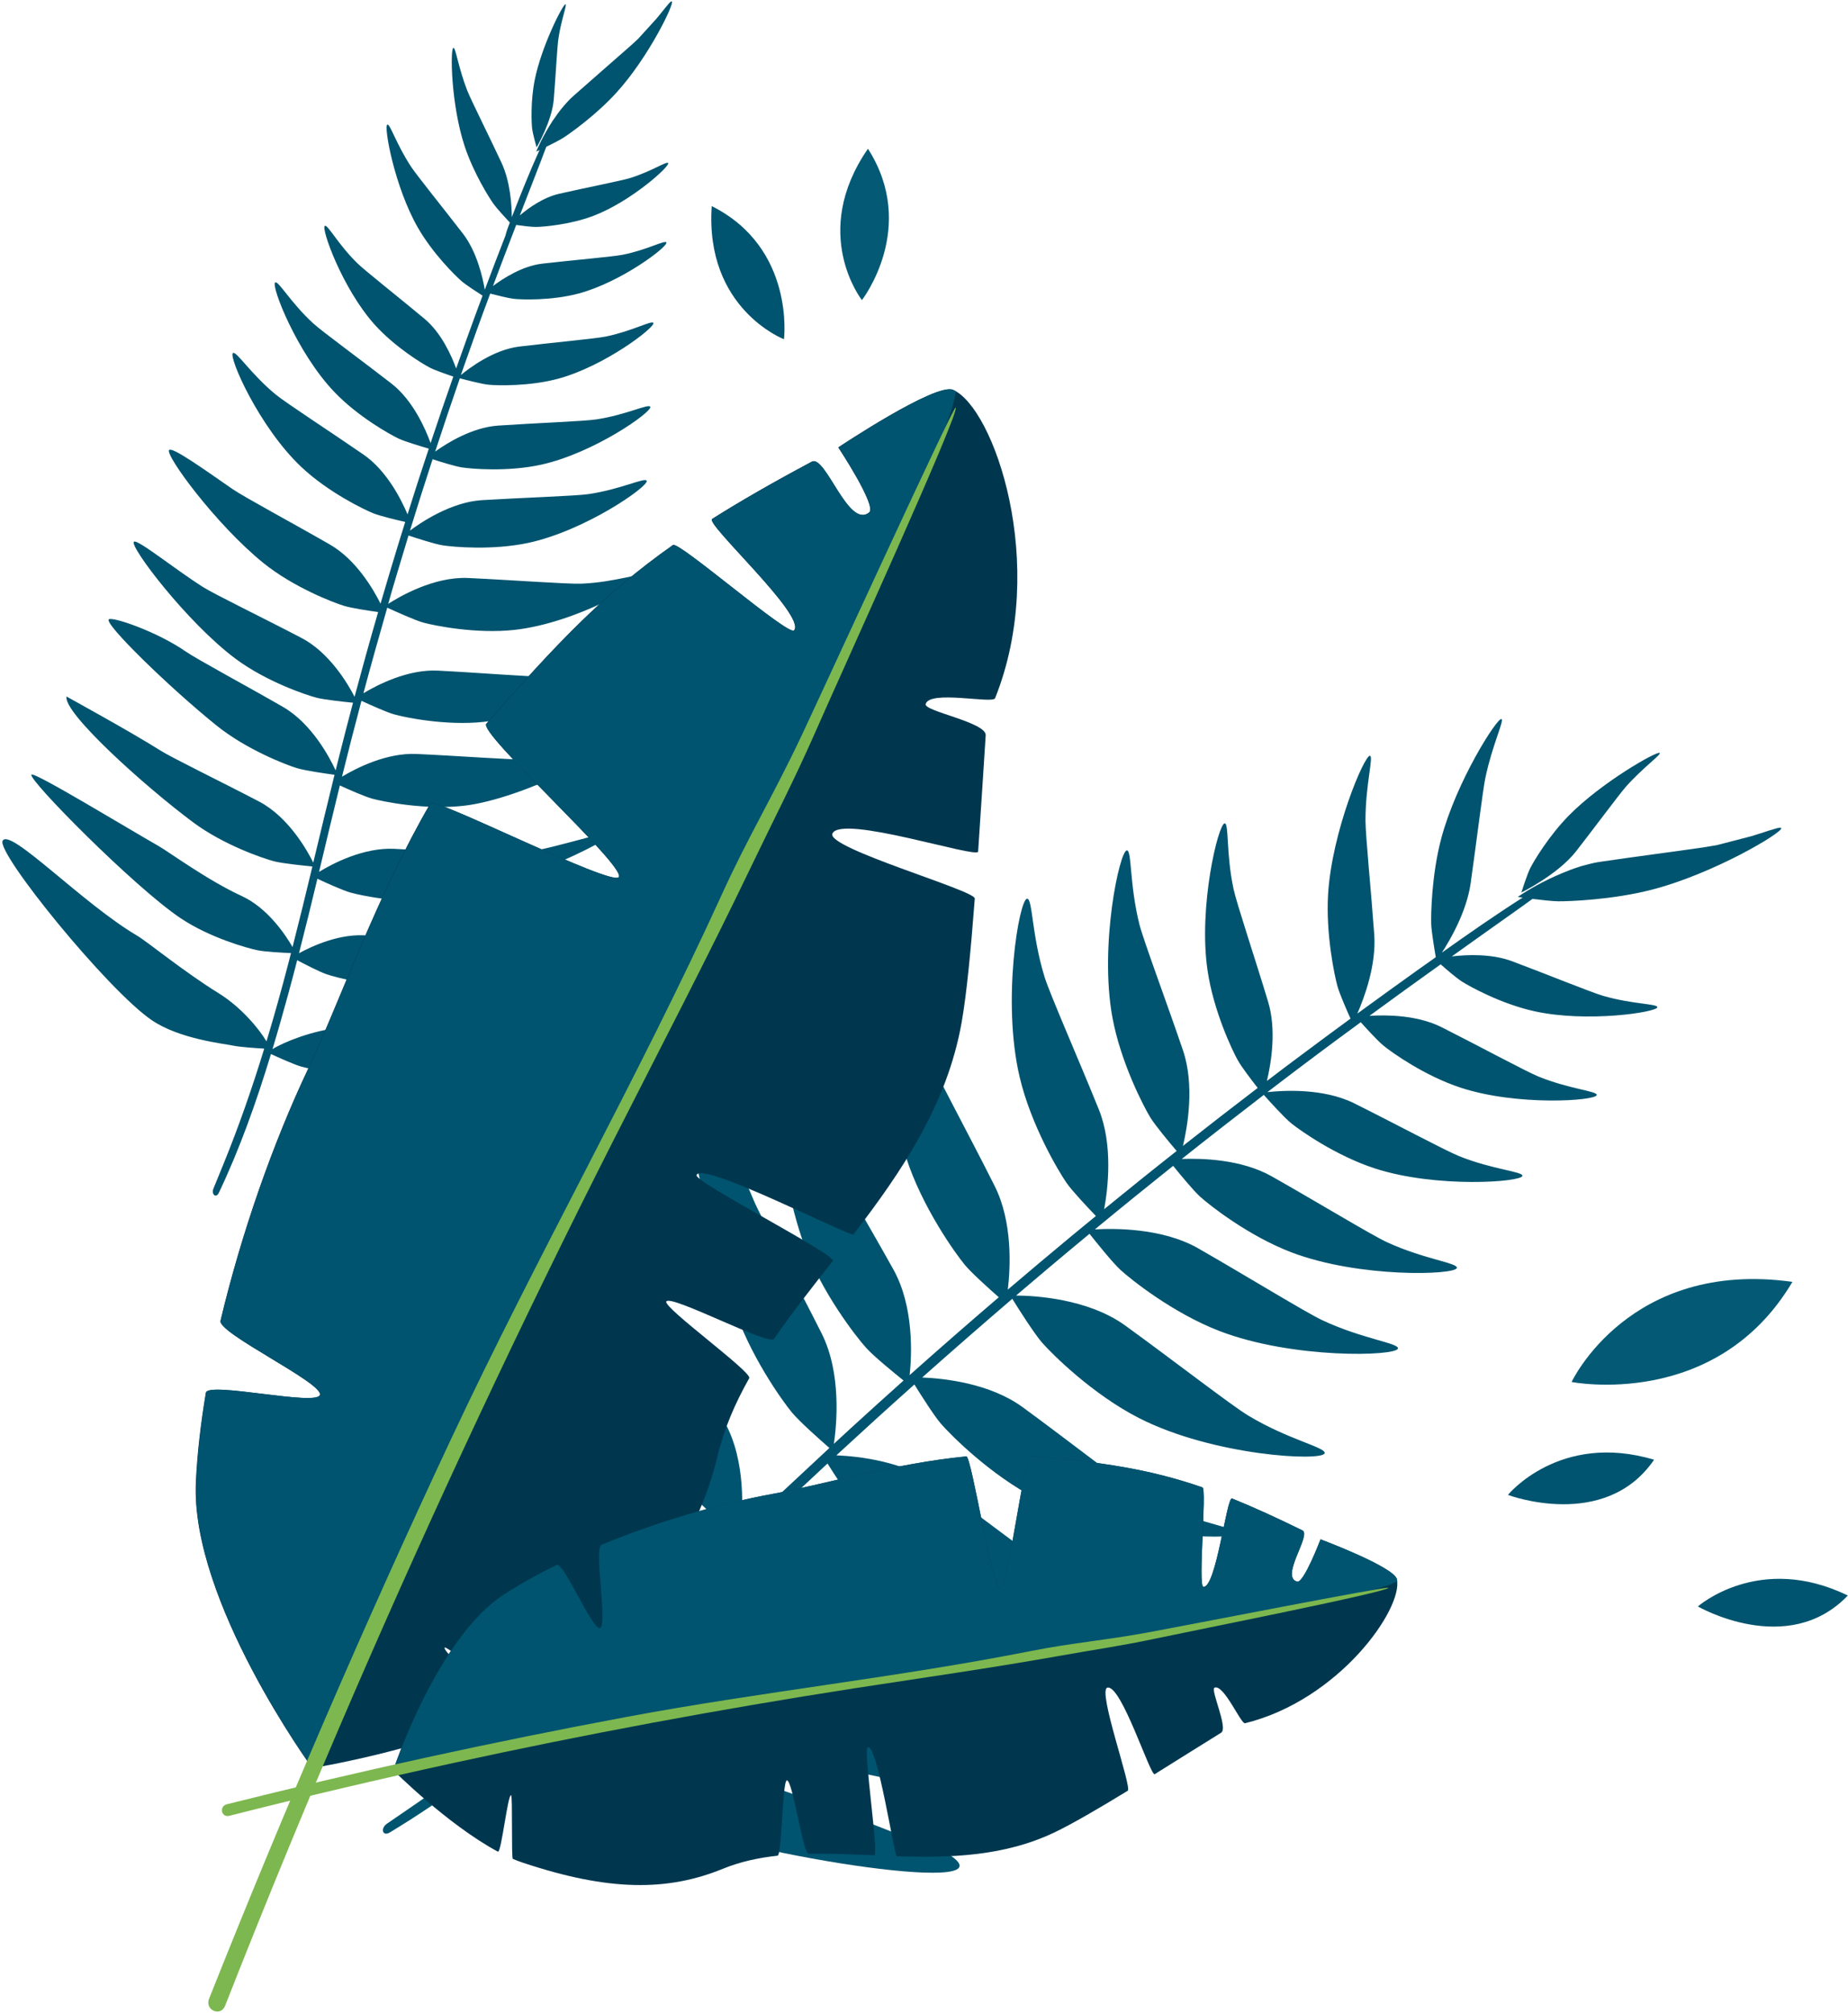 <?xml version="1.0" encoding="UTF-8"?> <svg xmlns="http://www.w3.org/2000/svg" width="606" height="660" viewBox="0 0 606 660" fill="none"> <path d="M498.888 292.655C498.888 292.655 500.75 286.705 501.85 284.562C502.95 282.418 507.774 274.212 514.487 267.387C525.15 256.53 543.373 246.18 544.247 246.885C544.868 247.393 538.803 251.623 533.189 257.94C530.933 260.506 522.95 271.279 516.913 279.034C510.905 286.761 498.888 292.655 498.888 292.655Z" fill="#00546F"></path> <path d="M470.82 313.862C470.397 311.352 469.438 305.599 469.325 303.061C469.212 299.762 469.466 286.846 472.598 275.001C477.562 256.22 491.018 235.153 492.372 235.774C493.331 236.197 489.353 244.291 487.097 254.979C486.194 259.322 484.078 276.919 482.245 289.694C480.919 298.887 475.672 307.996 472.823 312.367C481.54 306.163 490.369 300.015 499.311 294.319C498.324 294.178 497.703 294.093 497.703 294.093C499.029 293.163 503.965 289.948 510.397 287.099C510.397 287.099 510.397 287.099 510.425 287.099C510.735 286.958 511.046 286.846 511.356 286.705C511.441 286.676 511.497 286.648 511.582 286.592C511.694 286.535 511.779 286.507 511.892 286.451C512.823 286.056 513.754 285.689 514.713 285.323C514.769 285.295 514.797 285.295 514.854 285.266C515.164 285.154 515.474 285.041 515.785 284.928C515.869 284.9 515.926 284.872 516.01 284.843C516.321 284.731 516.603 284.646 516.913 284.533C516.998 284.505 517.11 284.477 517.195 284.449C517.477 284.364 517.759 284.279 518.041 284.167C518.154 284.138 518.267 284.082 518.38 284.054C518.662 283.969 518.916 283.885 519.198 283.828C519.339 283.8 519.48 283.744 519.621 283.715C519.875 283.659 520.129 283.574 520.383 283.518C520.552 283.462 520.721 283.433 520.89 283.377C521.116 283.321 521.37 283.264 521.596 283.208C521.793 283.151 521.991 283.123 522.188 283.067C522.385 283.01 522.611 282.982 522.809 282.926C523.062 282.869 523.288 282.841 523.542 282.785C523.711 282.757 523.881 282.728 524.05 282.7C524.445 282.616 524.868 282.559 525.263 282.503H525.291C535.756 280.952 549.184 279.231 557.223 278.047C557.9 277.962 558.521 277.85 559.113 277.765C560.58 277.539 561.793 277.342 562.695 277.173C562.78 277.173 562.836 277.145 562.893 277.145L574.317 274.183C575.305 273.873 576.235 273.591 577.11 273.309C579.536 272.52 581.426 271.899 582.639 271.589C582.893 271.533 583.09 271.476 583.288 271.448C583.57 271.392 583.767 271.392 583.908 271.42C583.993 271.448 584.077 271.476 584.106 271.533C584.783 272.858 562.018 286.507 541.567 291.753C528.704 295.052 514.572 295.56 510.961 295.532C509.043 295.503 505.489 295.108 502.527 294.742C500.355 296.349 498.154 297.9 495.926 299.48C489.297 304.189 482.668 308.871 476.067 313.608C481.258 312.988 489.212 312.706 495.926 315.216C506.927 319.333 521.906 325.453 525.77 326.552C535.305 329.316 543.598 329.119 543.485 330.275C543.316 331.911 520.354 335.408 503.119 331.572C492.259 329.175 481.878 323.45 479.311 321.787C477.647 320.715 474.459 318.008 472.428 316.203C464.614 321.787 456.829 327.398 449.072 333.095C454.685 332.728 464.756 332.813 472.739 336.818C484.445 342.712 500.326 351.285 504.445 352.977C514.685 357.15 523.852 357.743 523.598 359.068C523.26 360.958 497.506 362.762 478.888 356.615C467.153 352.751 456.321 345.052 453.67 342.853C451.808 341.33 448.225 337.41 446.223 335.182C436.857 342.035 427.549 348.972 418.296 356.051C417.394 356.727 416.519 357.432 415.616 358.109C420.412 357.573 433.839 356.671 444.079 361.775C456.773 368.092 473.98 377.286 478.465 379.091C489.551 383.546 499.48 384.139 499.226 385.577C498.86 387.607 471.018 389.666 450.849 383.123C438.155 379.006 426.392 370.715 423.487 368.374C421.117 366.457 416.152 360.958 414.432 359.012C405.405 365.949 396.435 372.943 387.521 380.021C394.15 379.768 407.097 380.106 417.027 385.718C430.962 393.586 449.805 405.007 454.77 407.292C467.012 412.932 478.098 414.088 477.731 415.752C477.224 418.092 445.828 419.136 423.515 410.647C409.467 405.289 396.66 395.222 393.529 392.373C391.301 390.343 387.013 385.126 384.7 382.277C376.096 389.158 367.521 396.096 359.03 403.118C365.264 402.751 381.089 402.582 392.909 409.322C407.944 417.923 428.254 430.388 433.613 432.898C446.815 439.074 458.832 440.399 458.409 442.176C457.844 444.714 423.881 445.701 399.791 436.395C384.615 430.529 370.85 419.531 367.465 416.429C364.813 414.003 359.453 407.292 357.281 404.556C352.655 408.391 348.029 412.227 343.431 416.118C340.018 418.995 336.604 421.9 333.191 424.804C339.002 424.833 356.661 425.735 368.96 434.618C383.854 445.391 403.938 460.93 409.298 464.145C422.527 472.125 434.967 474.607 434.375 476.525C433.529 479.26 397.901 477.399 373.586 465.019C358.269 457.235 344.898 443.896 341.682 440.202C339.059 437.184 333.784 428.837 331.95 425.876C322.021 434.393 312.176 442.994 302.388 451.68C309.468 451.962 324.559 453.513 335.391 461.437C349.975 472.097 369.608 487.438 374.855 490.653C387.803 498.55 406.167 500.862 405.574 502.78C404.728 505.459 363.6 503.654 339.792 491.387C324.785 483.66 311.725 470.49 308.565 466.852C306.309 464.229 302.049 457.517 299.849 453.964C291.245 461.635 282.726 469.39 274.264 477.202C281.711 477.512 296.577 479.176 307.352 486.959C322.246 497.732 342.331 513.27 347.69 516.485C360.92 524.466 386.844 529.035 386.251 530.981C385.405 533.716 336.266 529.74 311.95 517.36C296.633 509.576 283.262 496.237 280.046 492.543C277.818 489.977 273.671 483.575 271.358 479.881C261.767 488.792 252.261 497.76 242.698 506.728C249.581 506.953 265.068 508.42 276.097 516.485C290.681 527.145 310.314 542.487 315.561 545.701C328.509 553.598 361.174 561.663 360.582 563.581C359.735 566.26 304.306 558.702 280.47 546.435C265.463 538.708 252.402 525.538 249.243 521.9C246.93 519.221 242.586 512.34 240.414 508.843C232.177 516.57 223.912 524.241 215.562 531.855C222.022 532.362 235.816 534.365 245.435 542.176C258.382 552.695 286.365 563.806 291.02 566.993C302.557 574.861 344.39 587.552 343.798 589.3C342.923 591.782 269.638 582.786 248.284 570.434C234.856 562.65 223.404 549.847 220.639 546.294C218.693 543.784 215.111 537.439 213.221 533.998C209.469 537.382 205.717 540.766 201.909 544.122C195.534 549.734 189.102 555.318 182.53 560.817C188.397 560.958 201.853 563.609 212.995 569.447C229.497 578.076 247.043 583.66 258.636 587.749C271.415 592.261 310.427 607.546 311.894 608.561C331.865 622.408 238.383 607.067 217.029 596.181C203.573 589.328 191.839 577.625 189.018 574.382C186.846 571.872 182.614 565.245 180.781 562.312C163.884 576.356 146.31 589.695 127.862 600.834C125.408 602.329 124.646 599.48 126.959 597.929C130.175 595.758 133.362 593.53 136.578 591.33C151.416 581.15 165.717 570.152 179.652 558.646C176.578 556.361 171.134 552.244 169.018 550.101C166 547.027 150.711 534.619 145.041 520.828C136.014 498.944 128.285 421.279 133.588 418.516C139.512 415.413 147.777 460.93 160.16 486.169C162.558 491.048 168.482 510.366 176.267 527.145C181.204 537.749 182.558 550.185 182.219 556.502C191.585 548.691 200.781 540.653 209.864 532.475C210.823 531.629 211.754 530.755 212.685 529.909C209.61 527.681 203.319 523.056 200.978 520.715C197.791 517.557 186.507 504.613 180.471 490.371C170.908 467.782 157.678 401.68 160.273 401.172C162.107 400.805 183.32 445.617 189.666 457.997C192.233 463.016 199.511 482.785 208.34 496.886C215.054 507.63 215.082 521.9 214.716 528.076C223.742 519.841 232.684 511.522 241.57 503.175C238.89 501.003 231.359 494.912 228.707 491.979C225.463 488.397 214.067 473.817 208.312 458.053C199.201 433.011 186.958 386.197 192.121 380.896C192.121 380.896 207.494 409.914 213.672 423.676C216.182 429.26 228.904 450.608 237.649 466.344C244.814 479.26 243.516 496.322 242.839 502.018C252.543 492.938 262.219 483.829 271.979 474.776C269.243 472.407 262.134 466.119 259.652 463.101C256.549 459.35 245.632 444.15 240.414 427.906C232.148 402.103 223.629 363.101 226.45 362.706C228.425 362.424 241.232 378.809 246.93 393.022C249.243 398.775 261.26 420.913 269.44 437.241C276.041 450.383 274.348 467.331 273.446 473.423C275.364 471.646 277.282 469.869 279.2 468.121C284.87 462.932 290.568 457.799 296.295 452.667C293.22 450.185 286.506 444.714 284.052 441.979C280.808 438.397 269.412 423.817 263.657 408.053C254.546 383.011 251.725 340.681 254.518 340.202C256.492 339.863 262.839 359.886 269.017 373.648C271.527 379.232 284.249 400.58 292.994 416.316C299.736 428.47 299.003 444.319 298.297 450.89C307.945 442.289 317.705 433.772 327.521 425.368C324.306 422.52 318.551 417.359 316.379 414.737C313.276 410.986 302.359 395.786 297.141 379.542C288.876 353.738 286.986 315.329 289.807 314.934C291.781 314.652 297.959 330.444 303.657 344.657C305.97 350.41 317.987 372.548 326.167 388.876C332.091 400.664 331.358 415.526 330.483 422.858C337.479 416.908 344.503 410.986 351.583 405.12C354.178 402.977 356.773 400.834 359.369 398.719C356.632 395.87 351.583 390.512 349.721 387.833C347.126 384.082 338.099 368.967 334.376 353.202C328.452 328.188 334.207 294.883 336.802 294.685C338.635 294.544 338.269 306.558 342.556 320.405C344.305 326.017 353.868 347.788 360.328 363.778C365.01 375.425 363.346 389.61 362.077 396.491C369.947 390.061 377.873 383.687 385.856 377.399C383.6 374.748 378.889 369.136 377.225 366.429C375.024 362.819 367.465 348.324 364.756 333.462C360.469 309.829 367.154 278.921 369.524 278.837C371.188 278.78 370.342 289.976 373.642 303.118C374.996 308.419 382.753 329.175 387.916 344.375C391.837 355.881 389.354 369.7 387.916 375.735C396.04 369.333 404.22 362.988 412.429 356.727C410.37 354.105 407.154 349.875 405.941 347.731C404.107 344.488 397.93 331.488 395.983 318.233C392.88 297.224 399.538 270.01 401.597 269.982C403.064 269.953 401.992 279.88 404.53 291.583C405.546 296.321 411.752 314.877 415.842 328.47C418.635 337.72 416.858 348.493 415.447 354.443C419.255 351.538 423.063 348.662 426.9 345.814C432.203 341.837 437.534 337.917 442.866 333.997C441.653 331.318 439.283 325.904 438.578 323.366C437.619 319.925 434.742 306.361 435.503 293.304C436.745 272.548 447.464 247.505 449.241 247.816C450.482 248.041 447.746 257.404 447.774 269.107C447.774 273.845 449.664 292.74 450.651 306.502C451.357 316.428 447.379 327.145 445.094 332.362C451.949 327.342 458.832 322.407 465.715 317.472C467.52 316.231 469.156 315.047 470.82 313.862Z" fill="#00546F"></path> <path d="M175.957 48.323C175.957 48.323 174.688 43.867 174.49 42.09C174.293 40.314 173.954 33.264 175.336 26.27C177.537 15.187 184.617 1.312 185.435 1.397C186.027 1.453 183.996 6.557 183.094 12.79C182.727 15.3 182.191 25.255 181.599 32.53C181.006 39.778 175.957 48.323 175.957 48.323Z" fill="#00546F"></path> <path d="M167.184 72.97C165.887 71.589 162.953 68.402 161.853 66.879C160.414 64.877 155.309 56.755 152.431 48.125C147.862 34.448 147.579 15.892 148.68 15.694C149.441 15.553 150.287 22.209 153.249 29.767C154.462 32.812 160.358 44.6 164.42 53.286C167.354 59.547 167.805 67.33 167.833 71.194C170.71 63.777 173.672 56.36 176.916 49.197C176.267 49.507 175.844 49.705 175.844 49.705C176.296 48.577 178.045 44.572 180.865 40.173C181.006 39.975 181.148 39.75 181.26 39.552C181.289 39.496 181.317 39.44 181.373 39.411C181.43 39.355 181.458 39.27 181.514 39.214C181.937 38.593 182.361 37.973 182.812 37.353C182.84 37.325 182.84 37.296 182.868 37.268C183.009 37.071 183.15 36.873 183.32 36.676C183.348 36.62 183.376 36.591 183.432 36.535C183.573 36.337 183.714 36.168 183.856 35.971C183.912 35.914 183.94 35.858 183.997 35.802C184.138 35.633 184.279 35.463 184.42 35.294C184.476 35.238 184.533 35.153 184.589 35.097C184.73 34.927 184.871 34.786 184.984 34.617C185.04 34.533 185.125 34.448 185.21 34.363C185.351 34.222 185.463 34.081 185.604 33.912C185.689 33.828 185.774 33.715 185.858 33.63C185.971 33.489 186.112 33.376 186.225 33.235C186.338 33.123 186.423 33.01 186.535 32.897C186.648 32.784 186.761 32.671 186.874 32.559C187.015 32.418 187.128 32.305 187.269 32.164C187.353 32.079 187.438 31.994 187.551 31.91C187.777 31.712 188.002 31.487 188.228 31.29C194.095 26.072 201.712 19.502 206.225 15.497C206.592 15.159 206.958 14.848 207.297 14.538C208.115 13.805 208.792 13.185 209.271 12.705C209.3 12.677 209.356 12.621 209.384 12.592L215.28 6.106C215.759 5.514 216.239 4.95 216.662 4.414C217.847 2.948 218.778 1.763 219.398 1.086C219.511 0.945 219.624 0.833 219.737 0.748C219.878 0.607 220.019 0.522 220.132 0.466C220.188 0.438 220.244 0.438 220.301 0.466C221.288 1.002 212.713 18.768 202.163 30.359C195.534 37.663 186.958 43.754 184.702 45.193C183.517 45.954 181.119 47.167 179.145 48.125C178.44 50.015 177.734 51.876 177.001 53.766C174.801 59.378 172.629 65.018 170.457 70.63C173.418 68.12 178.242 64.679 183.432 63.523C191.951 61.577 203.743 59.265 206.592 58.391C213.644 56.219 218.693 52.722 219.116 53.484C219.68 54.555 206.845 66.118 194.603 70.771C186.874 73.704 178.101 74.38 175.816 74.409C174.349 74.437 171.275 74.042 169.272 73.76C166.705 80.415 164.166 87.099 161.655 93.783C165.012 91.273 171.275 87.212 177.847 86.45C187.523 85.322 200.865 84.194 204.137 83.546C212.177 81.966 218.129 78.582 218.524 79.513C219.088 80.838 203.827 92.457 189.779 96.236C180.922 98.605 171.049 98.267 168.51 97.985C166.733 97.787 162.925 96.828 160.753 96.264C157.734 104.33 154.801 112.452 151.952 120.602C151.67 121.391 151.416 122.181 151.134 122.971C153.898 120.686 161.853 114.651 170.316 113.636C180.781 112.367 195.195 111.07 198.721 110.337C207.41 108.56 213.813 104.894 214.264 105.909C214.857 107.319 198.411 119.953 183.235 124.127C173.672 126.749 162.981 126.411 160.245 126.157C157.988 125.932 152.657 124.55 150.795 124.042C148.031 132.023 145.323 140.032 142.699 148.069C146.705 145.193 154.885 140.145 163.32 139.553C175.167 138.735 191.528 138.143 195.534 137.522C205.435 136.028 212.797 132.22 213.249 133.405C213.869 135.069 194.829 148.521 177.509 152.356C166.592 154.781 154.547 153.738 151.444 153.258C149.244 152.92 144.448 151.425 141.853 150.579C139.314 158.363 136.832 166.174 134.434 173.986C138.13 171.222 147.918 164.651 157.988 164.003C170.823 163.213 188.538 162.649 192.882 162.029C203.602 160.478 211.584 156.389 212.064 157.658C212.741 159.462 192.064 173.93 173.334 177.99C161.514 180.529 148.482 179.344 145.125 178.808C142.474 178.385 136.437 176.411 133.955 175.593C132.657 179.852 131.36 184.138 130.09 188.425C129.131 191.611 128.2 194.798 127.298 198.013C130.908 195.672 142.248 189.017 153.503 189.525C167.156 190.145 185.971 191.555 190.597 191.386C202.05 190.935 210.795 187.41 211.218 188.848C211.81 190.878 188.933 204.274 168.792 206.53C156.098 207.94 142.361 205.12 138.863 204.161C135.986 203.371 129.329 200.326 126.987 199.254C124.307 208.588 121.684 217.951 119.174 227.314C123.687 224.606 133.701 219.389 143.63 219.897C157.029 220.574 175.506 222.068 180.047 221.927C191.303 221.533 203.658 215.498 204.053 216.908C204.617 218.91 178.355 234.59 158.581 236.705C146.113 238.03 132.629 235.21 129.188 234.223C126.705 233.518 121.346 231.093 118.525 229.795C116.324 238.058 114.209 246.349 112.15 254.669C116.889 251.82 126.79 246.772 136.663 247.224C150.316 247.844 169.131 249.254 173.757 249.085C185.21 248.634 203.178 240.907 203.601 242.345C204.194 244.375 172.093 261.973 151.924 264.229C139.23 265.639 125.492 262.819 121.994 261.86C119.568 261.183 114.378 258.899 111.444 257.545C109.131 266.992 106.875 276.44 104.618 285.887C108.99 283.208 119.202 277.822 129.329 278.329C142.728 279.006 161.204 280.501 165.746 280.36C177.001 279.965 200.583 271.646 200.978 273.084C201.542 275.086 164.053 293.022 144.279 295.137C131.811 296.462 118.327 293.642 114.886 292.655C112.375 291.95 106.846 289.44 104.082 288.143C102.136 296.293 100.133 304.443 98.045 312.565C102.277 310.253 111.642 305.853 120.781 306.784C133.108 308.025 154.998 303.513 159.201 303.569C169.582 303.738 200.724 294.545 201.063 295.87C201.542 297.788 152.375 322.097 134.096 323.14C122.587 323.789 110.231 320.518 107.072 319.446C104.815 318.685 100.02 316.203 97.453 314.849C96.522 318.487 95.563 322.125 94.576 325.735C92.911 331.826 91.191 337.918 89.357 344.009C93.052 341.696 102.474 337.861 111.783 336.931C125.549 335.549 138.722 331.854 147.579 329.655C157.368 327.229 187.805 320.8 189.131 320.828C207.156 321.279 142.897 349.903 125.182 351.849C114.04 353.09 101.966 350.608 98.892 349.762C96.522 349.113 91.191 346.688 88.849 345.616C84.11 361.24 78.638 376.666 71.755 391.133C70.824 393.05 69.216 391.612 70.006 389.694C71.106 387.044 72.178 384.336 73.278 381.685C78.328 369.305 82.728 356.643 86.649 343.84C83.8 343.671 78.751 343.332 76.579 342.881C73.448 342.204 58.892 340.738 49.752 334.505C35.225 324.607 -1.305 279.57 0.867 275.678C3.293 271.335 26.988 296.208 44.985 306.812C48.455 308.871 60.02 318.431 71.699 325.678C79.089 330.247 85.013 337.41 87.383 341.471C90.006 332.813 92.432 324.071 94.717 315.272C94.942 314.37 95.196 313.439 95.422 312.509C92.601 312.396 86.818 312.086 84.392 311.578C81.12 310.901 68.821 307.489 59.287 301.115C44.111 290.991 8.935 255.374 10.317 253.992C11.304 253.005 42.757 272.181 51.755 277.258C55.394 279.316 67.975 288.622 79.23 293.783C87.778 297.703 93.645 306.558 95.93 310.535C98.186 301.736 100.33 292.937 102.446 284.11C99.879 283.857 92.714 283.151 89.893 282.418C86.424 281.516 73.391 277.117 63.377 269.671C47.496 257.855 20.782 233.8 21.798 228.385C21.798 228.385 43.18 240.117 52.658 246.124C56.494 248.549 73.109 256.614 84.957 262.819C94.689 267.923 100.838 279.034 102.728 282.841C105.041 273.253 107.326 263.636 109.695 254.048C107.016 253.682 100.048 252.695 97.284 251.849C93.814 250.777 80.838 245.814 70.965 237.861C55.309 225.227 34.097 204.499 35.676 203.089C36.805 202.102 51.417 207.066 60.782 213.552C64.562 216.174 81.064 225.029 92.799 231.798C102.277 237.269 108.144 248.464 110.062 252.61C110.542 250.721 110.993 248.831 111.473 246.97C112.883 241.442 114.293 235.915 115.76 230.416C112.827 230.134 106.452 229.457 103.8 228.78C100.33 227.878 87.298 223.478 77.284 216.033C61.403 204.217 42.362 179.09 43.913 177.652C45.013 176.637 57.115 186.479 66.565 192.486C70.401 194.911 87.016 202.976 98.863 209.181C108.031 213.975 114.011 224.099 116.268 228.47C118.75 219.192 121.317 209.942 123.997 200.692C120.838 200.241 115.168 199.395 112.742 198.633C109.272 197.562 96.296 192.598 86.424 184.646C70.768 172.012 53.899 148.944 55.479 147.534C56.607 146.546 66.875 153.85 76.212 160.337C79.992 162.959 96.494 171.814 108.229 178.583C116.719 183.49 122.333 193.022 124.787 197.928C126.705 191.386 128.652 184.843 130.654 178.301C131.388 175.904 132.121 173.535 132.883 171.138C130.006 170.489 124.702 169.22 122.446 168.318C119.286 167.049 107.523 161.352 98.779 153.089C84.9 139.976 74.858 116.964 76.381 115.779C77.453 114.933 82.136 122.548 90.457 129.4C93.842 132.164 108.652 141.781 119.202 149.056C126.874 154.358 131.613 163.862 133.644 168.656C135.901 161.465 138.214 154.274 140.612 147.11C138.13 146.377 132.911 144.826 130.767 143.839C127.918 142.486 117.312 136.592 109.583 128.47C97.284 115.554 88.793 93.642 90.232 92.626C91.247 91.893 95.281 99.225 102.7 106.022C105.69 108.757 118.976 118.458 128.398 125.791C135.534 131.346 139.625 140.935 141.204 145.277C143.63 137.973 146.113 130.726 148.651 123.478C146.31 122.689 142.587 121.391 140.95 120.545C138.496 119.276 129.357 113.721 122.728 106.304C112.234 94.516 105.239 74.916 106.508 74.07C107.411 73.45 110.796 80.049 117.143 86.281C119.709 88.791 131.134 97.787 139.23 104.555C144.73 109.152 148.031 116.569 149.582 120.827C150.767 117.471 151.952 114.144 153.165 110.788C154.829 106.163 156.522 101.538 158.242 96.941C156.409 95.757 152.713 93.388 151.247 92.091C149.244 90.342 141.91 83.123 137.058 74.691C129.357 61.295 125.774 41.385 127.015 40.85C127.89 40.483 130.006 47.392 134.801 54.668C136.747 57.601 145.605 68.571 151.867 76.693C156.352 82.559 158.27 90.85 158.976 94.995C161.176 89.101 163.433 83.207 165.718 77.341C166.112 75.762 166.648 74.352 167.184 72.97Z" fill="#00546F"></path> <path d="M312.514 127.821C325.857 133.546 343.91 184.984 326.308 228.949C325.547 230.867 304.813 226.158 303.544 230.867C302.895 233.208 323.516 236.846 323.233 241.104C322.472 252.638 321.654 265.977 320.751 279.232C320.582 281.657 275.759 266.908 272.966 273.338C270.907 278.104 319.848 291.95 319.651 294.629C318.41 311.014 316.999 325.904 315.335 335.295C310.54 362.311 295.646 384.223 279.849 404.782C279.087 405.769 229.61 380.332 228.425 385.351C227.861 387.72 274.574 411.55 273.079 413.468C266.365 422.041 259.708 430.445 253.812 439.018C252.176 441.387 219.99 424.353 218.495 426.75C217.311 428.668 246.788 449.96 245.688 451.905C241.09 460.056 237.451 468.431 235.336 477.286C228.594 505.544 211.951 528.866 175.844 554.867C174.518 555.826 173.08 556.756 171.585 557.659C170.851 558.11 146.62 539.779 145.859 540.202C144.307 541.077 166.14 560.676 164.476 561.494C139.23 573.818 102.389 579.74 102.389 579.74C102.389 579.74 62.418 524.974 64.223 486C64.646 476.835 65.775 466.937 67.495 456.671C68.144 452.864 104.11 461.24 104.9 457.32C105.718 453.344 71.332 437.1 72.291 433.067C79.089 404.528 89.442 374.917 101.064 350.382C110.824 329.796 123.687 293.332 141.148 263.383C142.417 261.211 200.611 290.709 202.896 287.579C205.435 284.082 156.747 240.371 159.455 237.297C182.247 211.324 197.508 195.024 220.667 178.695C222.586 177.342 258.608 208.758 260.385 206.671C264.447 201.848 231.133 171.645 233.502 170.151C242.839 164.257 253.502 158.137 266.196 151.369C270.681 148.972 278.156 173.563 285.011 168.007C287.606 165.92 274.884 146.687 274.884 146.687C274.884 146.687 306.816 125.368 312.514 127.821Z" fill="#00374F"></path> <path d="M101.12 350.439C110.88 329.852 123.743 293.388 141.204 263.439C142.474 261.268 200.668 290.766 202.953 287.635C205.492 284.138 156.804 240.427 159.512 237.353C182.304 211.38 197.565 195.08 220.724 178.752C222.642 177.398 258.665 208.814 260.442 206.727C264.504 201.905 231.19 171.702 233.559 170.207C242.896 164.313 253.559 158.193 266.253 151.425C270.738 149.028 278.213 173.619 285.068 168.064C287.663 165.977 274.941 146.744 274.941 146.744C274.941 146.744 306.873 125.396 312.571 127.849C312.881 127.99 313.163 128.131 313.474 128.3C312.176 136.14 308.114 144.149 305.321 152.046C305.293 152.074 305.293 152.102 305.265 152.13C303.601 155.655 302.021 159.209 300.526 162.79C294.687 175.65 288.537 188.396 282.924 201.369C282.501 202.356 282.134 203.343 281.824 204.358C281.316 205.261 280.865 206.163 280.47 207.122L277.592 213.805C276.577 216.174 275.872 218.6 275.477 221.025C275.42 221.166 275.392 221.279 275.336 221.42C272.797 224.155 270.681 227.285 269.243 230.613C266.394 237.184 263.347 243.642 260.526 250.213C259.849 251.792 259.201 253.371 258.608 254.979C255.957 257.742 253.785 260.901 252.572 264.2C248.368 275.594 243.742 286.817 237.96 297.534C235.562 300.185 233.559 303.202 232.177 306.361C232.12 306.473 232.064 306.586 232.036 306.699C228.961 311.127 226.958 315.723 226.027 320.63C219.06 336.395 211.697 351.99 204.025 367.444C169.3 437.664 129.329 505.769 103.067 579.683C102.672 579.74 102.474 579.768 102.474 579.768C102.474 579.768 62.503 525.002 64.308 486.028C64.731 476.863 65.86 466.965 67.58 456.7C68.229 452.892 104.195 461.268 104.985 457.348C105.803 453.372 71.417 437.128 72.376 433.095C79.118 404.556 89.47 374.973 101.12 350.439Z" fill="#00546F"></path> <path d="M147.918 471.844C176.239 411.437 209.186 353.654 236.859 292.966C245.152 274.748 253.643 260.732 262.811 241.302C270.737 224.494 312.542 133.292 313.36 133.659C315.194 134.448 275.222 222.097 267.211 240.399C260.582 255.487 254.207 267.726 246.45 283.885C232.035 313.947 216.267 344.15 201.175 373.902C171.161 433.124 142.953 493.22 116.578 554.077C101.712 588.37 87.467 622.916 73.814 657.687C72.347 661.41 67.072 659.097 68.567 655.375C93.165 593.474 119.624 532.222 147.918 471.844Z" fill="#7DB74F"></path> <path d="M458.07 517.867C460.186 527.399 439.17 557.433 408.282 565.047C406.928 565.386 401.371 552.216 398.296 553.372C396.773 553.936 402.866 566.627 400.44 568.15C393.839 572.239 386.223 577.033 378.663 581.742C377.281 582.617 367.747 552.357 363.149 553.372C359.735 554.134 371.357 586.255 369.806 587.185C360.384 592.938 351.696 598.014 345.913 600.778C329.27 608.759 311.471 609.21 294.066 608.646C293.248 608.618 287.719 571.646 284.532 572.972C283.008 573.592 288.312 608.449 286.675 608.364C279.369 608.054 272.148 607.715 265.181 607.856C263.262 607.885 259.934 583.66 258.044 583.773C256.521 583.857 256.464 608.308 254.969 608.477C248.707 609.154 242.727 610.451 237.057 612.763C218.975 620.152 199.737 620.237 171.359 610.733C170.315 610.394 169.244 609.971 168.172 609.52C167.636 609.295 168.143 588.877 167.607 588.652C166.507 588.144 164.392 607.744 163.263 607.151C146.649 598.212 128.962 580.445 128.962 580.445C128.962 580.445 143.179 537.157 165.181 522.859C170.372 519.503 176.211 516.232 182.473 513.158C184.815 512.002 194.349 534.929 196.775 533.829C199.257 532.701 194.659 507.602 197.226 506.531C215.477 499.029 235.703 493.079 253.671 489.808C268.735 487.072 293.699 479.796 316.887 477.568C318.579 477.399 325.293 520.744 327.888 520.744C330.793 520.744 335.589 477.061 338.325 477.315C361.428 479.571 376.322 481.517 394.319 487.721C395.814 488.228 392.767 520.208 394.629 520.349C398.861 520.688 402.274 490.654 404.023 491.359C410.906 494.151 418.437 497.563 427.097 501.821C430.144 503.316 419.678 517.05 425.376 518.629C427.549 519.221 433.049 504.754 433.049 504.754C433.049 504.754 457.167 513.778 458.07 517.867Z" fill="#00374F"></path> <path d="M253.644 489.779C268.707 487.044 293.672 479.768 316.859 477.54C318.552 477.371 325.265 520.716 327.861 520.716C330.766 520.716 335.561 477.032 338.298 477.286C361.4 479.542 376.294 481.488 394.292 487.692C395.787 488.2 392.74 520.18 394.602 520.321C398.833 520.659 402.246 490.625 403.995 491.33C410.878 494.122 418.41 497.534 427.07 501.793C430.116 503.287 419.651 517.021 425.349 518.6C427.521 519.193 433.022 504.726 433.022 504.726C433.022 504.726 457.196 513.778 458.099 517.839C458.155 518.065 458.184 518.29 458.212 518.516C453.416 520.885 447.464 521.815 442.048 523.366C442.02 523.366 441.992 523.366 441.992 523.366C439.425 523.846 436.858 524.382 434.319 524.974C425.011 526.835 415.645 528.471 406.365 530.501C405.66 530.642 404.983 530.84 404.306 531.065C403.628 531.15 402.923 531.263 402.275 531.404L397.507 532.447C395.815 532.814 394.207 533.406 392.74 534.139C392.655 534.167 392.571 534.196 392.486 534.196C390.004 533.885 387.465 533.942 385.067 534.478C380.357 535.493 375.646 536.367 370.935 537.41C369.807 537.664 368.678 537.946 367.578 538.228C365.011 537.862 362.444 537.918 360.159 538.539C352.289 540.71 344.334 542.599 336.238 543.643C333.841 543.361 331.415 543.445 329.158 543.953C329.073 543.981 328.989 543.981 328.904 544.009C325.294 544.066 321.993 544.771 318.947 546.209C307.607 548.606 296.211 550.693 284.758 552.583C232.798 561.156 179.935 566.063 129.273 580.727C129.075 580.558 128.991 580.445 128.991 580.445C128.991 580.445 143.208 537.157 165.21 522.859C170.401 519.503 176.24 516.232 182.502 513.158C184.844 512.002 194.378 534.929 196.804 533.829C199.286 532.701 194.688 507.602 197.255 506.531C215.45 499.001 235.675 493.051 253.644 489.779Z" fill="#00546F"></path> <path d="M205.689 562.932C249.779 554.698 294.235 550.045 338.241 541.331C351.442 538.708 362.415 537.862 376.632 535.239C388.931 532.983 455.108 520.011 455.249 520.631C455.531 521.928 392.006 534.506 378.889 537.298C368.057 539.61 358.861 540.908 347.013 543.023C324.954 546.943 302.275 550.186 280.103 553.598C236.013 560.451 192.121 568.601 148.539 578.105C123.997 583.463 99.54 589.216 75.197 595.392C72.573 596.069 71.783 592.29 74.378 591.613C117.819 580.727 161.627 571.167 205.689 562.932Z" fill="#7DB74F"></path> <path d="M282.641 98.407C282.641 98.407 301.174 74.578 284.616 48.774C265.434 76.552 282.641 98.407 282.641 98.407Z" fill="#045A75"></path> <path d="M515.362 453.146C515.362 453.146 562.752 462.537 587.773 420.321C534.233 412.847 515.362 453.146 515.362 453.146Z" fill="#045A75"></path> <path d="M257.085 111.239C257.085 111.239 260.808 81.29 233.389 67.584C231.104 101.284 257.085 111.239 257.085 111.239Z" fill="#00546F"></path> <path d="M494.487 490.174C494.487 490.174 526.307 502.188 542.414 478.64C511.412 469.39 494.487 490.174 494.487 490.174Z" fill="#00546F"></path> <path d="M556.772 526.75C556.772 526.75 586.221 543.784 605.939 523.169C576.856 509.012 556.772 526.75 556.772 526.75Z" fill="#00546F"></path> </svg> 